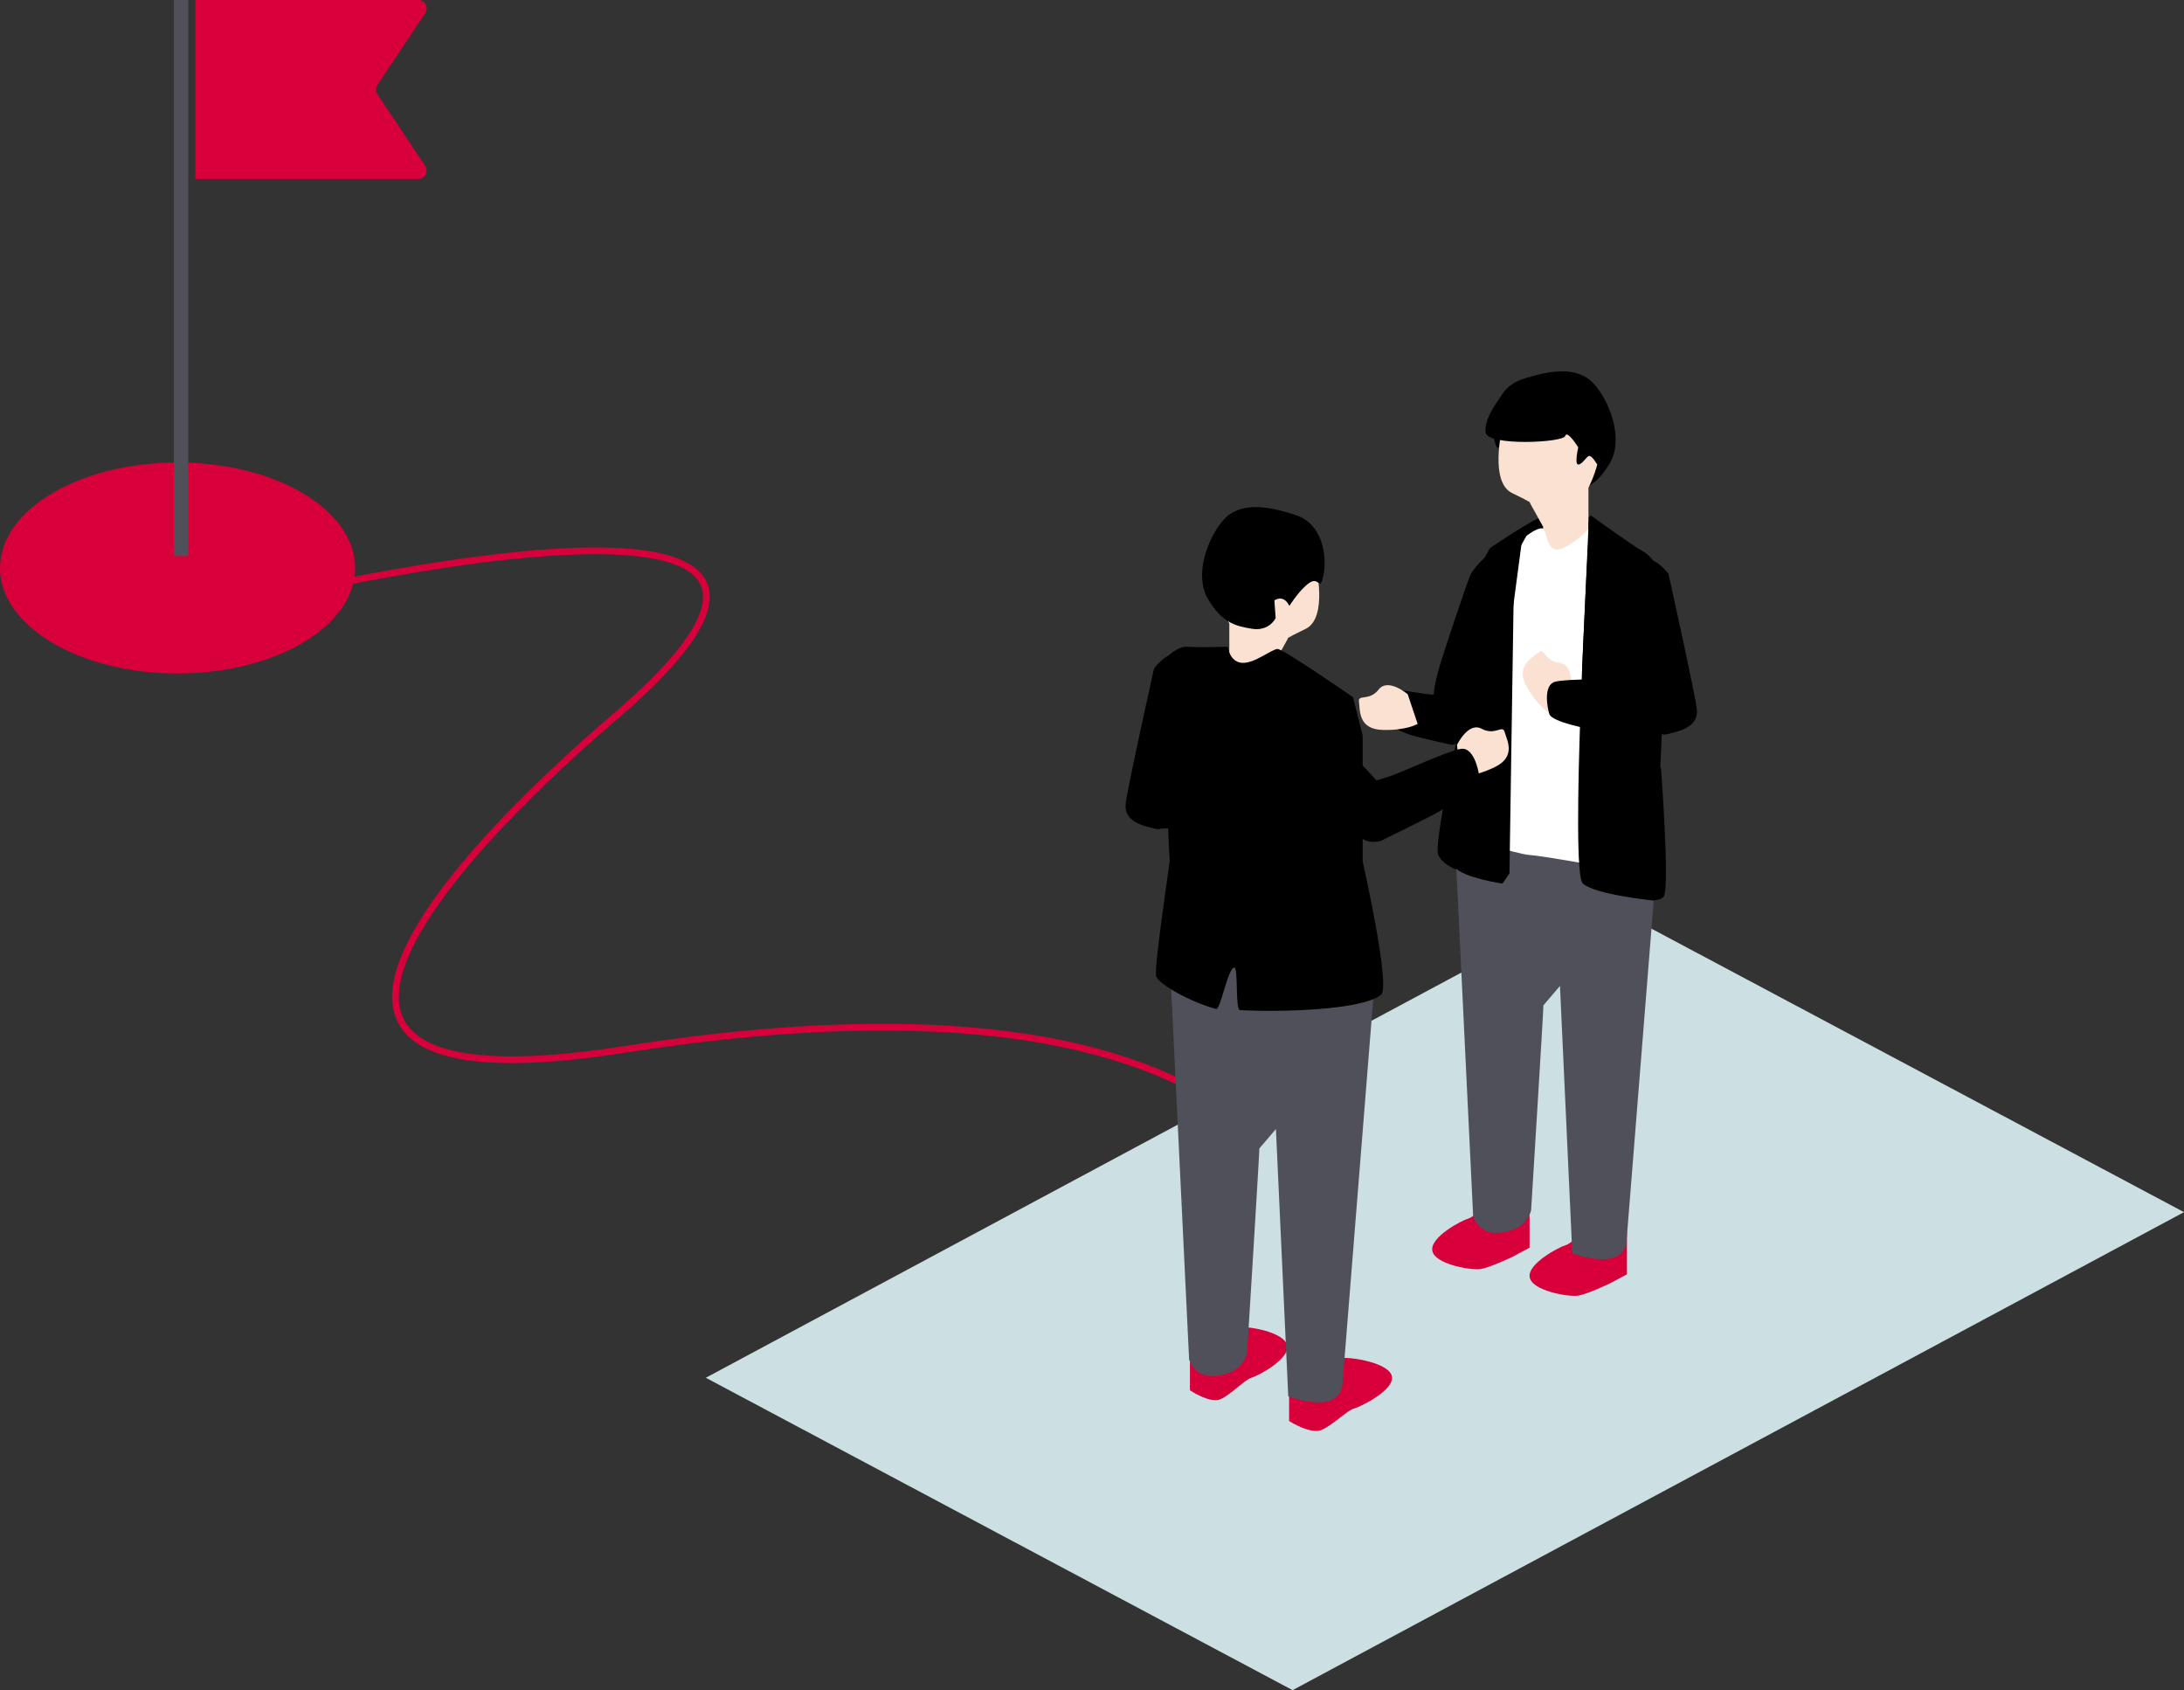 <?xml version="1.0" encoding="UTF-8"?>
<svg id="_レイヤー_1" data-name="レイヤー 1" xmlns="http://www.w3.org/2000/svg" viewBox="0 0 326.08 252.28">
  <rect x="0" y="0" width="326.08" height="252.28" fill="#333333" stroke="none"/>
  <defs>
    <style>
      .cls-1 {
        fill: #50505a;
      }

      .cls-1, .cls-2, .cls-3, .cls-4, .cls-5, .cls-6 {
        stroke-width: 0px;
      }

      .cls-3 {
        fill: #d7003a;
      }

      .cls-4 {
        fill: #fae1d1;
      }

      .cls-5 {
        fill: #fff;
      }

      .cls-7 {
        fill: none;
        stroke: #d7003a;
        stroke-miterlimit: 10;
      }

      .cls-6 {
        fill: #ccdfe2;
      }
    </style>
  </defs>
  <path class="cls-7" d="M29.7,91.71s114.26-29.38,62.15,15.23c-26.83,22.96-58.54,59.11,1.24,49.72,108.96-17.11,106.66,37.08,106.66,37.08"/>
  <ellipse class="cls-3" cx="26.51" cy="84.78" rx="26.51" ry="15.75"/>
  <g>
    <path class="cls-3" d="M63.49,24.76c.26.39.28.89.06,1.29-.22.41-.65.67-1.11.67H29.17V0h33.27c.47,0,.89.26,1.11.67.22.41.2.91-.06,1.3l-7.13,10.7c-.28.42-.28.98,0,1.4l7.13,10.7Z"/>
    <rect class="cls-1" x="25.96" width="2.14" height="82.99"/>
  </g>
  <polygon class="cls-6" points="192.99 252.28 105.38 205.65 238.46 134.3 326.08 180.93 192.99 252.28"/>
  <g>
    <g>
      <path class="cls-2" d="M249.71,88.94s-2.01-5.28-4.32-6.58c-1.76-.99-7.88-5.43-7.88-5.43,0,0-3.19,3.37-5.06,3.48-1.87.11-1.52-3.15-2.39-3.15s-7.58,4.53-7.58,4.53l-3.25,5.71-1.87,24.59s17.66,7.04,21.83,7.04c4.18,0,8.64-3.42,8.64-3.42,0,0,.58-11.87.58-13.36,0-1.48,2.46-7.71,1.3-13.41Z"/>
      <path class="cls-2" d="M228.18,70.17s-1.5-2.43-2.99-3.44c-1.5-1.01-1.5,1.42-2.06-1.01-.56-2.43-.19-7.68,4.12-9.1,4.3-1.42,8.42-2.02,10.85.81,2.43,2.83,4.3,8.29,2.24,11.73s-3.93,4.01-6.55,4.43-3.55-1.6-3.55-1.6l.19-2.63s-1.31-1.01-2.24.81Z"/>
      <path class="cls-4" d="M224.25,64.1s-1.87,7.85,1.5,9.49c3.37,1.63,2.65,1.43,2.65,1.43l2.01,3.64s-1.11,5.66,1.33,4.65c2.43-1.01,5.42-2.22,5.42-3.03,0-.81,0-7.48,0-7.48,0,0,3.37-6.27.94-10.72-2.43-4.45-6.17-4.85-7.86-4.25s-5.47,1.82-5.99,6.27Z"/>
    </g>
    <g>
      <path class="cls-3" d="M228.37,186.24v-6.21s-3-2.02-4.55-1.34c-1.55.68-3.71,2.97-4.6,3.2s-5.73,2.74-5.37,4.79c.35,2.05,5.87,2.97,7.25,2.74s4.74-1.83,4.74-1.83l2.52-1.35Z"/>
      <path class="cls-3" d="M242.91,190.21v-6.21s-3-2.02-4.55-1.34-3.71,2.97-4.6,3.2-5.73,2.74-5.37,4.79,5.87,2.97,7.25,2.74,4.74-1.83,4.74-1.83l2.52-1.35Z"/>
      <path class="cls-2" d="M217.67,109.62s-3.64,16.44-2.93,18,2.93,2.26,2.93,2.26c0,0,13.35,3.4,14.41,2.55s2.51-6.23,2.51-6.23l.53,6.36s12.52,3.26,13.34,1.14c.81-2.12-.47-19.1-.47-19.1l-19.61-3.11-10.71-1.86Z"/>
      <path class="cls-1" d="M232.91,147.16l1.84,39.89s2.04.91,4.63.91c3.3,0,3.45-2.51,3.45-2.51l4.87-60.95-20.71-5.48-9.8,5.48,2.76,57.07s.72,2.45,3.33,2.45c4.68,0,5.32-3.36,5.32-3.36,0,0,1.84-29.64,1.84-30.6"/>
    </g>
    <g>
      <path class="cls-5" d="M241.41,89s1.16-6.96-1.16-8.26c-1.76-.99-2.62-2.21-2.62-2.21,0,0-3.19,3.37-5.06,3.48s-1.52-3.15-2.39-3.15-2.27,1.13-2.27,1.13l-3.25,5.71-1.87,26.4s6.81,7.04,10.99,7.04c4.18,0,8.64-3.42,8.64-3.42,0,0,.58-11.87.58-13.36,0-1.48-.42-7.65-1.59-13.35Z"/>
      <path class="cls-5" d="M224.73,84.8l-6.46,39.99s8.03,2.69,10.1,2.83,10.6,1.7,10.6,1.7l-.62-44.12-13.62-.4Z"/>
      <path class="cls-2" d="M237.16,80.28s-2.82,49.92-.83,51.61c1.98,1.7,10.59,2.53,10.59,2.53l1.53-1.57-.74-10.4s-1.47-4.18-2.37-6.44c-.9-2.26-.73-32.45-.73-32.45l-7.45-3.28Z"/>
      <path class="cls-2" d="M226.11,81.54c-.61-2.2-3.21.36-3.21.36l-3.95,26.79s-3.16,19.08-1.81,20.72,7.19,2.48,7.19,2.48l1.04-1.52"/>
    </g>
    <g>
      <path class="cls-2" d="M226.13,85.05s-.55-2.86-1.88-3.2-4.23,2.91-4.71,3.96c-.49,1.05-4.29,12.45-4.64,13.77s-1.87,6.24.23,6.79,4.89,1.16,5.77-1.32c.88-2.48,5.22-19.99,5.22-19.99Z"/>
      <path class="cls-2" d="M216.73,111.18s-4.54-1-5.92-1.41c-1.38-.41-4.51-1.88-4.7-2.84s-.48-3.77.61-4,5.54.61,6.75.72,3.47-.24,4.17.85c.7,1.09,1.2,2.88,1.04,3.79s-.22,2.68-1.95,2.9Z"/>
      <path class="cls-4" d="M210.18,103.63s-2.93-2.51-4.34-.71-3.12.64-2.94,1.84-.16,4.07,3.49,4.19c3.64.11,5.27-.9,5.27-.9l-1.48-4.42Z"/>
    </g>
    <g>
      <path class="cls-4" d="M234.51,102.97s.58-3.81-1.69-4.05-2.19-2.31-3.12-1.52c-.93.78-3.54,2.02-1.71,5.18,1.83,3.15,3.55,3.99,3.55,3.99l2.97-3.59Z"/>
      <path class="cls-2" d="M249.09,85.62s-1.77-2.31-3.11-2.03-2.49,4.49-2.45,5.65,1.71,13.05,1.99,14.39,1.11,6.41,3.24,5.97,4.89-1.14,4.58-3.76c-.32-2.62-4.24-20.22-4.24-20.22Z"/>
      <path class="cls-2" d="M248.76,109.6s-7.41-.31-9.68-.54-7.4-1.36-7.75-2.46c-.35-1.09-.91-4.36.85-4.84s9.03-.33,10.99-.44,5.63-.95,6.81.2c1.17,1.15,2.06,3.17,1.83,4.28s-.26,3.21-3.05,3.8Z"/>
    </g>
    <path class="cls-2" d="M223.98,59.34s-2.46,3.11-2.18,5.2c.28,2.09,11.6,1.53,11.89.54.28-.99,1.95,1.7,1.95,1.7,0,0-.6,2.55,0,2.55s1.17-1.13,1.59-1.27,1.24,1.27,1.24,1.27l1.59-1.56s.71-6.24-1.98-8.42-4.89-3.18-7.12-2.9-6.98,2.9-6.98,2.9Z"/>
    <path class="cls-2" d="M227.36,79.73s-4.03,2.96-4.43,3.84.81,2.78.81,2.78l-2.27,2.8,2.95,12.74"/>
    <path class="cls-2" d="M237.2,77.92s4.03,2.96,4.43,3.84-2.43,3.8-2.43,3.8l3,3.44-5.99,11.08"/>
  </g>
  <g>
    <g>
      <path class="cls-4" d="M196.45,84.37s1.87,7.85-1.5,9.49c-3.37,1.63-2.65,1.43-2.65,1.43l-2.01,3.64s1.11,5.66-1.33,4.65-5.42-2.22-5.42-3.03v-7.48s-3.37-6.27-.94-10.72,6.17-4.85,7.86-4.25c1.68.61,5.47,1.82,5.99,6.27Z"/>
      <path class="cls-2" d="M192.52,90.43s1.5-2.43,2.99-3.44,1.5,1.42,2.06-1.01c.56-2.43.19-7.68-4.12-9.1-4.3-1.42-8.42-2.02-10.85.81-2.43,2.83-4.3,8.29-2.24,11.73,2.06,3.44,3.93,4.01,6.55,4.43s3.55-1.6,3.55-1.6l-.19-2.63s1.31-1.01,2.24.81Z"/>
    </g>
    <g>
      <path class="cls-3" d="M192.47,204.09v8.02s3.17,2.02,4.81,1.34,3.93-2.97,4.86-3.2,6.05-2.74,5.68-4.79c-.37-2.05-6.2-2.97-7.66-2.74s-5.01,1.83-5.01,1.83l-2.67-.46Z"/>
      <path class="cls-3" d="M177.66,199.5v8.02s3,2.02,4.55,1.34c1.55-.68,3.71-2.97,4.6-3.2s5.73-2.74,5.37-4.79c-.35-2.05-5.87-2.97-7.25-2.74s-4.74,1.83-4.74,1.83l-2.52-.46Z"/>
      <path class="cls-1" d="M190.5,168.52l1.84,39.89s2.04.91,4.63.91c3.3,0,3.45-2.51,3.45-2.51l4.87-60.95-20.71-5.48-9.8,5.48,2.76,57.07s.72,2.45,3.33,2.45c4.68,0,5.32-3.36,5.32-3.36,0,0,1.84-29.64,1.84-30.6"/>
    </g>
    <g>
      <path class="cls-2" d="M172.91,99.51s2.31-3.08,4.32-2.97c2.02.11,6.07,0,6.07,0,0,0,.29,2.29,2.16,2.4,1.87.11,4.42-2.07,5.29-2.07s11.26,7.2,11.26,7.2l1.44,5.71v21.92s-15.85,3.42-20.03,3.42-8.64-3.42-8.64-3.42c0,0-.58-11.87-.58-13.36s-2.46-13.13-1.3-18.83Z"/>
      <path class="cls-2" d="M203.46,128.62s4.22,18.62,2.74,19.86c-2.74,2.29-14.98,2.63-21.07,2.29-.72-.04-.24-6.37-.84-6.35-.96.03-2.07,6.34-2.71,6.18-3.52-.9-8.75-3.71-8.98-4.97-.26-1.48,2.04-17.01,2.04-17.01,0,0,4.9-1.48,6.92-1.6s21.9,1.6,21.9,1.6Z"/>
    </g>
    <g>
      <path class="cls-2" d="M189.34,108.38s-.72-2.82.33-3.7,5.06.82,5.96,1.56,9.2,9.42,10.08,10.47,4.35,4.84,2.69,6.23c-1.66,1.39-3.92,3.14-5.78,1.27-1.86-1.87-13.27-15.84-13.27-15.84Z"/>
      <path class="cls-4" d="M217.54,111.18s1.66-3.48,3.68-2.4c2.02,1.08,3.11-.68,3.43.49.33,1.17,1.79,3.66-1.49,5.24s-5.18,1.31-5.18,1.31l-.44-4.64Z"/>
      <path class="cls-2" d="M206.06,125.56s6.68-3.24,8.66-4.35c1.99-1.11,6.25-4.2,6.13-5.34s-.9-4.36-2.71-4.1c-1.81.26-8.41,3.29-10.25,3.97s-5.54,1.37-6.16,2.9-.63,3.73.02,4.65,1.52,2.84,4.31,2.27Z"/>
    </g>
    <g>
      <path class="cls-2" d="M172.32,99.74s1.77-2.31,3.11-2.03,2.49,4.49,2.45,5.65c-.03,1.16-1.71,13.05-1.99,14.39s-1.11,6.41-3.24,5.97-4.89-1.14-4.58-3.76c.32-2.62,4.24-20.22,4.24-20.22Z"/>
      <path class="cls-2" d="M172.66,123.72s7.41-.31,9.68-.54,7.4-1.36,7.75-2.46.91-4.36-.85-4.84c-1.76-.49-9.03-.33-10.99-.44-1.96-.11-5.63-.95-6.81.2s-2.06,3.17-1.83,4.28c.23,1.1.26,3.21,3.05,3.8Z"/>
    </g>
  </g>
</svg>